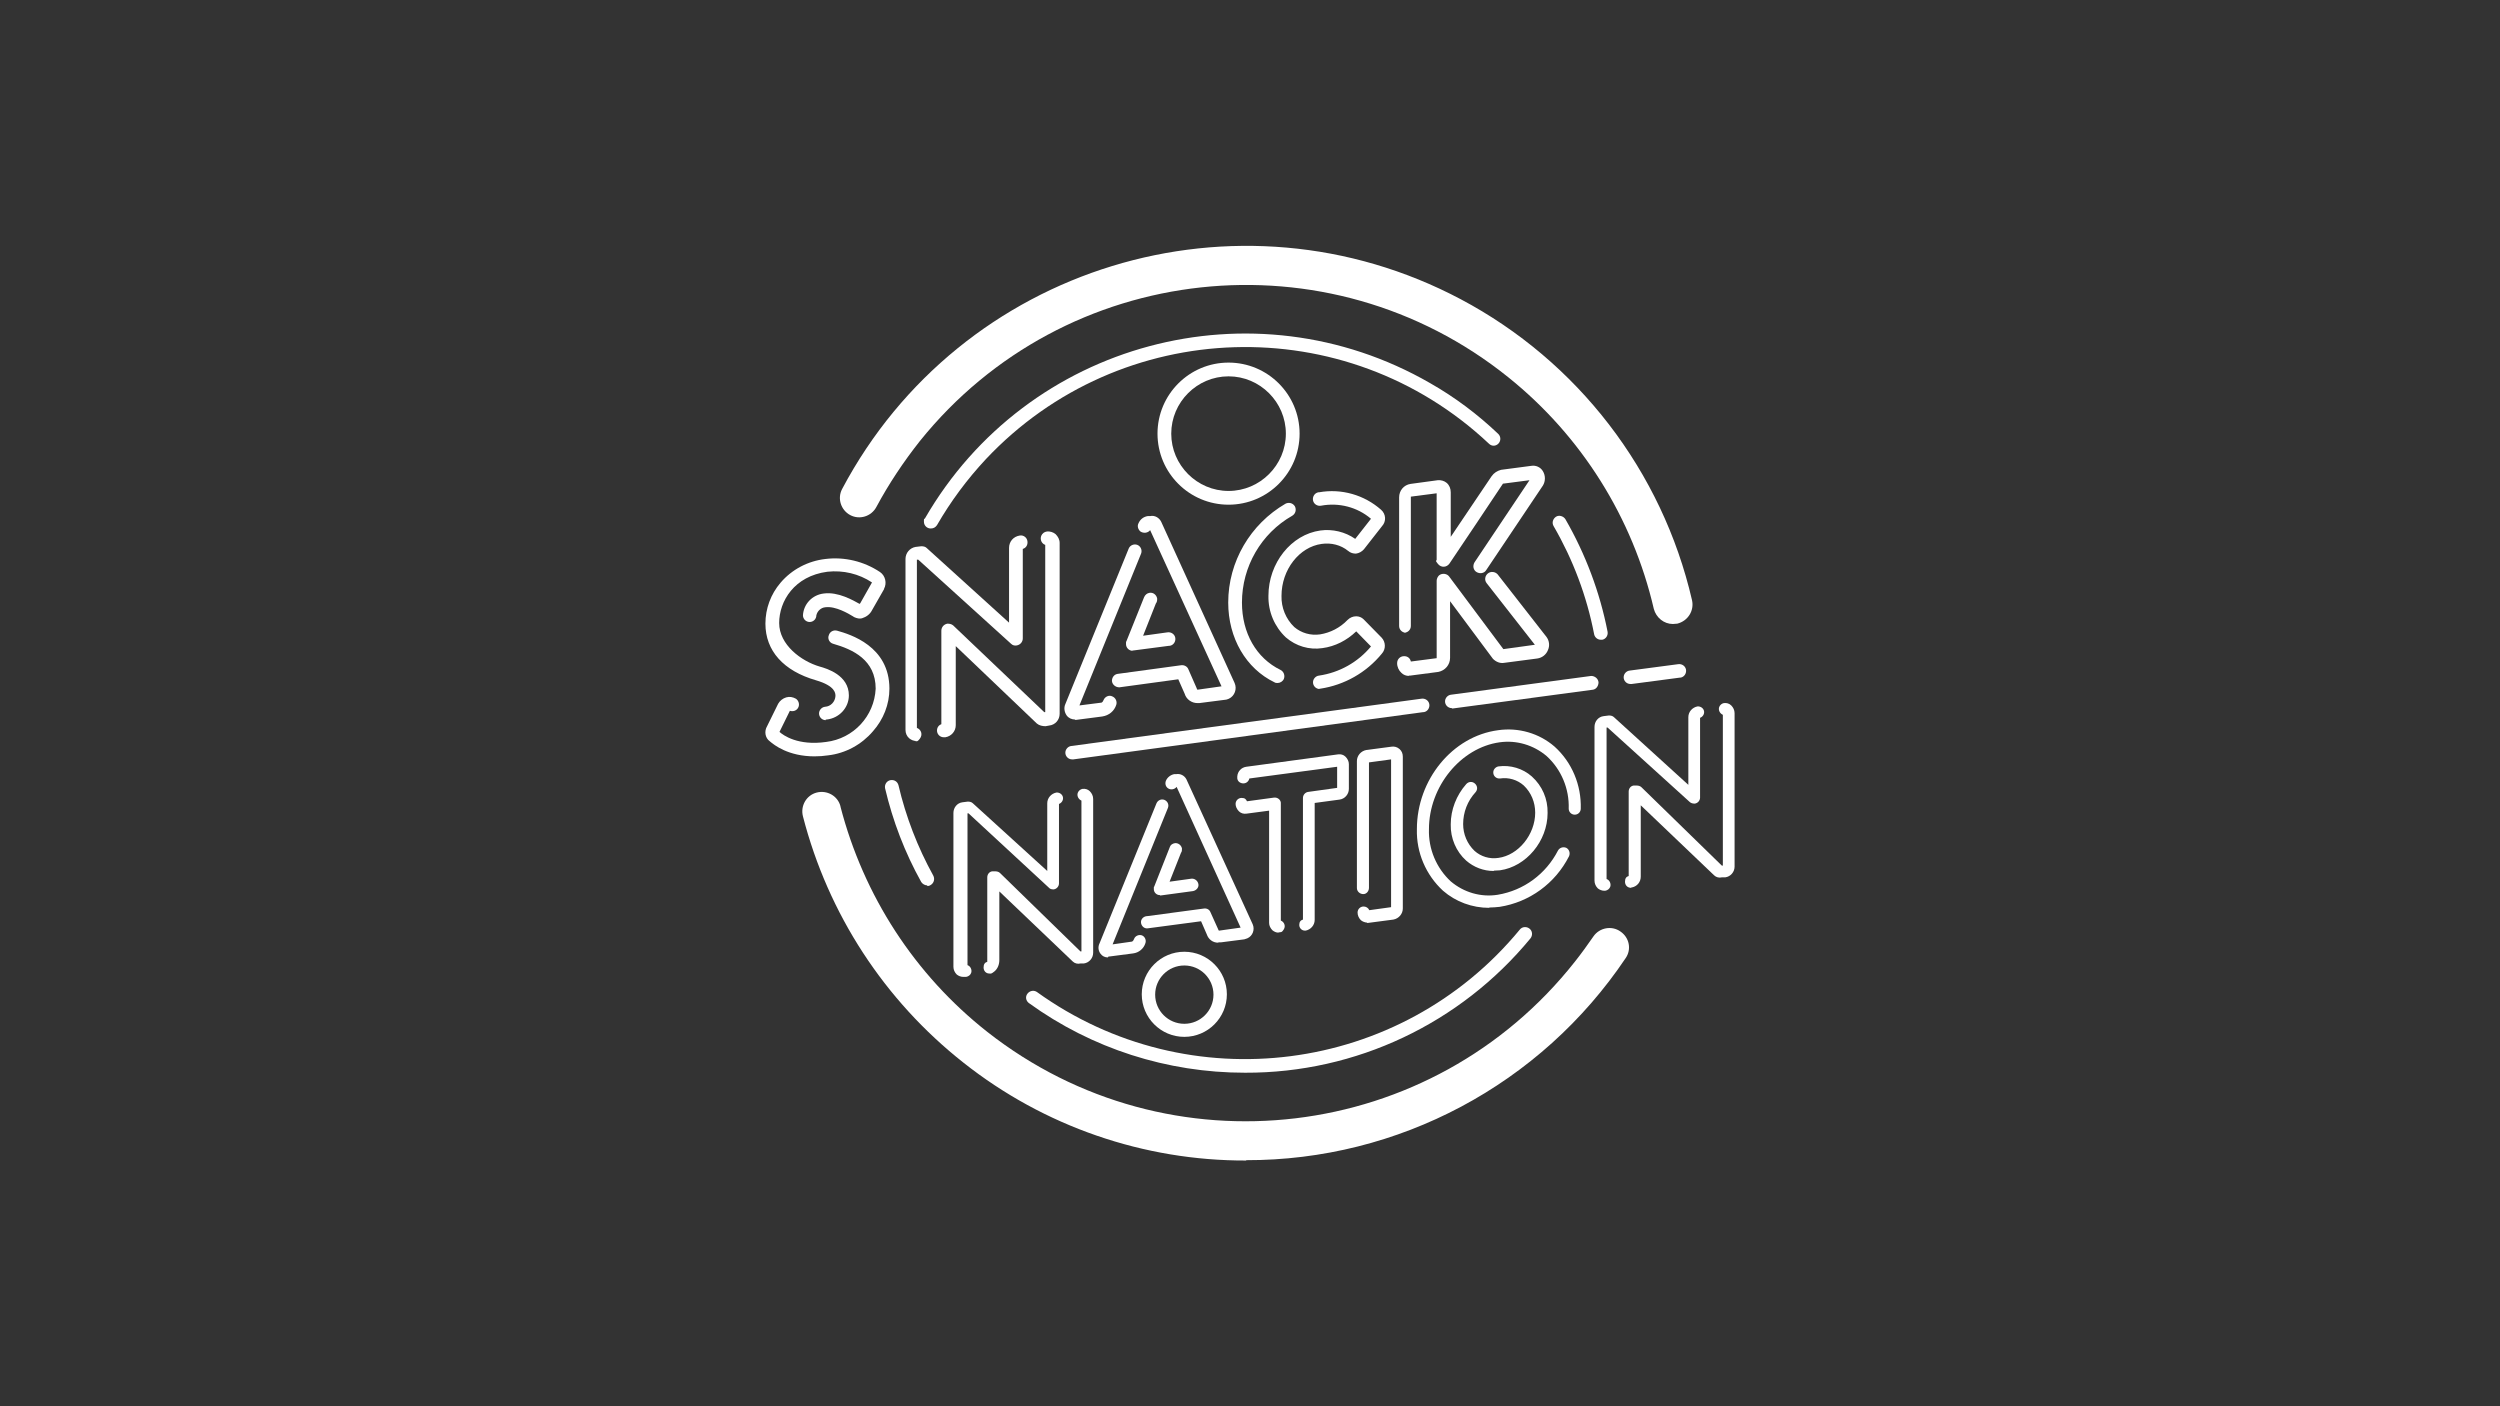 <?xml version="1.0" encoding="UTF-8"?>
<svg id="Capa_1" data-name="Capa 1" xmlns="http://www.w3.org/2000/svg" version="1.1" viewBox="0 0 746 419.6">
  <rect x="0" y="0" width="746" height="419.6" fill="#333333" stroke="none"/>
  <defs>
    <style>
      .cls-1 {
        fill: #fff;
        stroke-width: 0px;
      }
    </style>
  </defs>
  <g id="Grupo_937" data-name="Grupo 937">
    <path id="Trazado_1719" data-name="Trazado 1719" class="cls-1" d="M371.9,346.3c-30.6.1-60.4-10.2-84.4-29.2-23.6-18.6-40.4-44.4-47.9-73.5-.8-3.1,1-6.3,4.1-7.1,3.1-.8,6.3,1,7.1,4.1,0,0,0,0,0,.1,6.9,26.6,22.2,50.2,43.8,67.2,54.2,42.6,132.7,33.2,175.4-21,1.9-2.4,3.7-4.9,5.5-7.5,1.8-2.6,5.5-3.3,8.1-1.4,2.6,1.8,3.3,5.3,1.5,7.9-25.3,37.7-67.8,60.4-113.3,60.3"/>
    <path id="Trazado_1720" data-name="Trazado 1720" class="cls-1" d="M499.2,186.2c-2.7,0-5-1.9-5.7-4.5-6.3-27.2-21.6-51.6-43.4-69.1-53.7-43.2-132.4-34.7-175.6,19-4.9,6.2-9.3,12.8-13,19.7-1.5,2.8-5,3.9-7.8,2.4-2.8-1.5-3.9-5-2.4-7.8,35.3-66.6,118-91.9,184.6-56.6,34.9,18.5,60.1,51.3,69,89.8.7,3.1-1.2,6.2-4.4,7-.4,0-.9.1-1.3.1"/>
    <path id="Trazado_1721" data-name="Trazado 1721" class="cls-1" d="M243.1,225.7c-7.9,0-12.1-3.4-13.4-4.5-1.4-1-1.7-3-.8-4.5l3.3-6.7s0,0,0,0c.5-.9,1.4-1.6,2.4-1.9,1-.3,2-.1,2.9.4.9.6,1.2,1.9.6,2.8-.5.8-1.5,1.1-2.4.8l-3.1,6.3c1.1,1,5.5,4.2,13.9,3,8.2-1,14.4-7.7,14.8-15.9,0-8.6-6.8-11.7-12.7-13.4-1.1-.3-1.7-1.5-1.3-2.5.3-1.1,1.4-1.7,2.5-1.4,3.9,1.1,15.6,4.6,15.6,17.3,0,4.7-1.8,9.2-4.9,12.7-3.4,4-8.2,6.6-13.4,7.2-1.3.2-2.7.3-4.1.3M235.4,211.8h0ZM246.4,214.9c-1.1,0-2-.9-2-2,0-1,.8-1.9,1.8-2,1.7-.1,3-1.5,3.1-3.2,0-.8,0-3-5.8-4.7-9.7-2.8-15.1-8.8-15.1-16.9,0-4.5,1.6-8.8,4.5-12.2,3.4-4,8.2-6.5,13.4-7.1,5.7-.7,11.5.7,16.3,3.9,1.6,1.1,2.1,3.3,1.2,5,0,0,0,0,0,.1l-3.6,6.3c-.6,1.2-1.7,2-3,2.4-.7.2-1.5,0-2.2-.3-.1,0-.3-.2-.5-.3-1.3-.8-5.2-3.1-8.2-2.7-1.3.1-2.4,1.1-2.7,2.4,0,1.1-.9,2-2,2s-2-.9-2-2c.2-3.4,2.8-6.1,6.2-6.5,4.3-.6,8.9,2.1,10.7,3.1,0,0,.1-.1.2-.2l3.5-6.2c-3.9-2.6-8.6-3.7-13.3-3.2-9.9,1.3-14.4,8.8-14.4,15.3s6.6,11.4,12.1,13c2.2.6,8.7,2.6,8.7,8.6,0,3.7-2.9,6.8-6.6,7.2,0,0-.2,0-.3,0M260.7,174.3h0Z"/>
    <path id="Trazado_1722" data-name="Trazado 1722" class="cls-1" d="M273.4,221.1c-.8,0-1.5-.3-2.1-.8-.7-.6-1.1-1.5-1.1-2.5v-51c0-1.8,1.3-3.3,3-3.6l1.7-.2c.6,0,1.2.1,1.6.5l24.6,22.3v-22.3c0-1.9,1.3-3.4,3.2-3.7,1.1-.2,2.2.6,2.3,1.8.1,1-.4,1.9-1.4,2.2v26.7c0,1-.7,1.9-1.8,2.1h0c-.6.1-1.2,0-1.7-.5l-27.7-25.1h-.4c0,0,0,50.2,0,50.2,1.3.5,1.8,2,.9,3.2s-1,.7-1.6.7-.1,0-.2,0M304.6,163.8h0ZM281.6,220c-1.1,0-2-.9-2-2,0-.9.5-1.6,1.3-1.9v-27.9c0-1,.7-1.9,1.8-2.1h0c.6,0,1.2.1,1.7.5l27.2,25.9h.3v-49.9c-1.1-.4-1.6-1.6-1.2-2.7.3-.7.9-1.2,1.7-1.3.9-.1,1.9.2,2.6.8.7.7,1.2,1.6,1.2,2.6v51c0,1.8-1.3,3.3-3.1,3.5l-1.1.2c-.9,0-1.9-.2-2.6-.8l-24.2-23.1v23.6c0,1.8-1.3,3.3-3.1,3.6,0,0-.2,0-.3,0M281.4,215.9h0ZM313.1,162.7h0"/>
    <path id="Trazado_1723" data-name="Trazado 1723" class="cls-1" d="M320.8,214.7c-1,0-1.9-.4-2.5-1.2-.7-1-.9-2.3-.4-3.4l18.9-46.4c.4-1,1.6-1.5,2.6-1.1s1.5,1.6,1.1,2.6h0l-18.4,45.3,6.3-.8c.2,0,.6,0,.9-.8.4-1,1.6-1.6,2.6-1.1,1,.4,1.5,1.5,1.2,2.5-.6,1.9-2.2,3.2-4.2,3.5l-7.7,1c-.2,0-.3,0-.5,0M357.3,209.8c-1.7,0-3.3-1.1-3.8-2.8l-1.9-4.3-17.6,2.4c-1.1,0-2.1-.8-2.2-1.9,0-1,.6-1.9,1.6-2.1l19.1-2.6c.9-.1,1.8.4,2.1,1.2l2.5,5.7c0,.1.1.3.2.4h.1s7.1-1,7.1-1l-21.3-46.6c-.7.9-2,1-2.9.4-.7-.6-1-1.6-.6-2.4.5-1.2,1.5-2,2.8-2.2h.7c1.4-.3,2.7.5,3.3,1.7h0c0,0,21.9,48.1,21.9,48.1.8,1.8,0,3.9-1.7,4.7-.3.1-.7.3-1,.3l-7.8,1c-.3,0-.5,0-.8,0M338,194.2c-1.1,0-2-.9-2-2s0-.5.1-.8l5.3-13.2c.3-.7.9-1.2,1.6-1.3h0c1.1-.2,2.1.6,2.3,1.7,0,.5,0,1-.4,1.5l-3.8,9.6,7.2-1c1.1-.2,2.2.5,2.4,1.6s-.5,2.2-1.6,2.4c0,0-.2,0-.2,0l-10.7,1.4c0,0-.2,0-.3,0"/>
    <path id="Trazado_1724" data-name="Trazado 1724" class="cls-1" d="M393.8,205.6c-1.1,0-2-.9-2-2,0-1,.8-1.9,1.8-2,6.1-.9,11.6-4,15.5-8.7l-4.4-4.5c-2.8,2.7-6.3,4.5-10.1,5-3.9.6-7.9-.6-10.9-3.2-3.4-3.2-5.3-7.7-5.2-12.4,0-9.8,6.8-18.3,15.5-19.5,3.6-.5,7.4.4,10.4,2.5l4.7-6c-4.1-3.5-9.6-4.9-14.9-3.9-1.1.2-2.2-.5-2.4-1.6s.5-2.2,1.6-2.4c0,0,.2,0,.2,0,6.7-1.2,13.5.8,18.5,5.2,1.5,1.3,1.6,3.5.3,4.9,0,0,0,0,0,0l-5.4,6.9c-.6.7-1.5,1.2-2.4,1.3-.8,0-1.6-.2-2.3-.8-2.2-1.8-5.1-2.5-7.9-2.1-6.7.9-12,7.7-12,15.5-.1,3.5,1.3,6.9,3.8,9.3,2.1,1.8,4.9,2.6,7.7,2.2,3.1-.5,6-2,8.2-4.3.7-.7,1.6-1.1,2.6-1.1.8,0,1.6.3,2.2.9l5.4,5.5c1.2,1.3,1.3,3.4,0,4.8-4.6,5.6-11.1,9.3-18.3,10.4,0,0-.2,0-.3,0M409.5,193.4h0M409.5,155.3h0s0,0,0,0M409.3,154.6h0ZM381.2,203.8c-.3,0-.6,0-.9-.2-8.5-4.1-13.8-13.2-13.8-23.8,0-12.2,6.6-23.4,17.1-29.5,1-.5,2.2-.2,2.8.8.5,1,.2,2.2-.8,2.8-9.3,5.3-15,15.2-15,25.9,0,9.1,4.3,16.6,11.5,20.1,1,.5,1.4,1.7,1,2.7-.3.7-1.1,1.2-1.8,1.2"/>
    <path id="Trazado_1725" data-name="Trazado 1725" class="cls-1" d="M420.5,201.7c-.9,0-1.7-.3-2.3-.9-.8-.7-1.3-1.8-1.3-2.9,0-1.2.9-2.1,2.1-2.1,1,0,1.8.6,2,1.6l7.7-1s0,0,0,0v-23.1c0-.6.3-1.2.7-1.6,1-.8,2.4-.5,3,.3l16.2,21.7,9.4-1.3-14.4-18.4c-.7-.9-.5-2.2.4-2.9.9-.7,2.2-.5,2.9.3l14.6,18.7c.8,1.1,1,2.6.4,3.9-.5,1.3-1.7,2.3-3.2,2.5l-9.9,1.3c-1.2.2-2.4-.3-3.3-1.2l-12.8-17.2v16.9c0,2.1-1.5,3.8-3.5,4.2l-8.4,1.1c-.2,0-.3,0-.5,0M457.6,192.4h0ZM419.5,188.8c-1.1,0-2-.9-2-2v-38.4c0-2,1.4-3.7,3.4-4l8.1-1.1c1-.1,2,.2,2.7.8.8.7,1.2,1.7,1.2,2.8v13.3l12.2-18.1c.7-1,1.7-1.6,2.8-1.9l9.1-1.2c1.3-.2,2.7.4,3.4,1.6.8,1.3.8,3,0,4.3h0c0,0-16.9,25.2-16.9,25.2-.6,1-1.9,1.2-2.9.6s-1.2-1.9-.6-2.9h0l16.4-24.5-7.7,1h-.2c0,.1-16,23.9-16,23.9-.8,1.1-2.4,1.3-3.4.1s-.4-.9-.4-1.3v-19.8s-7.7,1-7.7,1c0,0,0,0,0,0v38.6c0,1.1-.9,2-2,2h0"/>
    <path id="Trazado_1726" data-name="Trazado 1726" class="cls-1" d="M486.5,204.1c-1.1,0-2-.9-2-2,0-1,.8-1.9,1.8-2l14.4-1.9c1.1-.2,2.2.5,2.4,1.6.2,1.1-.5,2.2-1.6,2.4,0,0-.2,0-.2,0l-14.4,1.9c0,0-.2,0-.3,0"/>
    <path id="Trazado_1727" data-name="Trazado 1727" class="cls-1" d="M433.2,211.3c-1.1,0-2-.9-2-2,0-1,.8-1.9,1.8-2l41.8-5.6c1.1,0,2.1.8,2.2,1.9,0,1-.6,2-1.6,2.2l-41.8,5.6c0,0-.2,0-.3,0"/>
    <path id="Trazado_1728" data-name="Trazado 1728" class="cls-1" d="M319.9,226.6c-1.1,0-2-.9-2-2,0-1,.8-1.9,1.8-2l104.4-14.1c1.1-.2,2.2.5,2.4,1.6s-.5,2.2-1.6,2.4c0,0-.1,0-.2,0l-104.4,14.1c0,0-.2,0-.3,0"/>
    <path id="Trazado_1729" data-name="Trazado 1729" class="cls-1" d="M366.6,150.6c-11.7,0-21.2-9.5-21.2-21.2s9.5-21.2,21.2-21.2,21.2,9.5,21.2,21.2h0c0,11.7-9.5,21.2-21.2,21.2M366.6,112.3c-9.4,0-17.1,7.7-17.1,17.1s7.7,17.1,17.1,17.1,17.1-7.7,17.1-17.1h0c0-9.4-7.7-17.1-17.1-17.1"/>
    <path id="Trazado_1730" data-name="Trazado 1730" class="cls-1" d="M276.7,264.2c-.7,0-1.4-.4-1.8-1-4.9-8.8-8.5-18.2-10.8-28-.2-1.1.5-2.2,1.6-2.4,1.1-.2,2.1.4,2.4,1.5,2.2,9.4,5.7,18.5,10.4,27,.5,1,.2,2.2-.8,2.8-.3.2-.6.3-1,.3"/>
    <path id="Trazado_1731" data-name="Trazado 1731" class="cls-1" d="M371.5,320.1c-23.2,0-45.7-7.2-64.5-20.8-.9-.7-1.1-1.9-.4-2.8.7-.9,1.9-1.1,2.8-.5,45.4,32.7,108.5,24.6,144.1-18.6.7-.9,2-1,2.9-.3s1,2,.3,2.9c-20.9,25.4-52.1,40.2-85.1,40.1"/>
    <path id="Trazado_1732" data-name="Trazado 1732" class="cls-1" d="M477.7,190.9c-1,0-1.8-.7-2-1.6-2.2-11.4-6.3-22.3-12.1-32.3-.6-1-.2-2.2.7-2.8s2.2-.2,2.8.7h0c6,10.4,10.3,21.8,12.6,33.6.2,1.1-.5,2.2-1.6,2.4h0c-.1,0-.3,0-.4,0"/>
    <path id="Trazado_1733" data-name="Trazado 1733" class="cls-1" d="M277.7,157.7c-1.1,0-2-.9-2-2s0-.7.3-1c30.5-52.8,97.9-70.8,150.7-40.4,7.4,4.2,14.2,9.3,20.4,15.2.8.8.8,2.1,0,2.9-.8.8-2,.8-2.8,0-42.7-40.2-109.9-38.1-150.1,4.6-5.6,6-10.5,12.6-14.6,19.7-.4.6-1,1-1.8,1"/>
    <path id="Trazado_1734" data-name="Trazado 1734" class="cls-1" d="M353.4,309.4c-7,0-12.7-5.7-12.7-12.7s5.7-12.7,12.7-12.7,12.7,5.7,12.7,12.7h0c0,7-5.7,12.7-12.7,12.7M353.4,288.1c-4.8,0-8.7,3.9-8.7,8.7s3.9,8.7,8.7,8.7,8.7-3.9,8.7-8.7-3.9-8.7-8.7-8.7h0"/>
    <path id="Trazado_1735" data-name="Trazado 1735" class="cls-1" d="M330.6,285.7c-.9,0-1.7-.4-2.2-1.1-.7-.9-.8-2.1-.3-3.1l17-41.8c.4-.9,1.4-1.4,2.4-1,.9.4,1.4,1.4,1,2.4,0,0,0,0,0,0l-16.5,40.7,5.6-.8c.1,0,.5,0,.8-.8.3-.9,1.4-1.4,2.3-1.1.9.3,1.4,1.4,1.1,2.3-.5,1.7-2,2.9-3.7,3.1l-6.9.9c-.1,0-.3,0-.4,0M363.5,281.3c-1.6,0-2.9-1-3.4-2.5l-1.7-3.9-15.8,2.1c-1,.2-1.9-.5-2.1-1.5-.2-1,.5-1.9,1.5-2.1,0,0,0,0,.1,0l17.2-2.3c.8-.1,1.6.3,1.9,1.1l2.3,5.1c0,.1.1.2.2.4h.1s6.4-.9,6.4-.9l-19.1-42c-.6.8-1.8,1-2.6.4-.7-.5-.9-1.4-.6-2.2.4-1,1.4-1.8,2.5-2h.6c1.2-.2,2.4.4,3,1.5l19.8,43.3c.7,1.6,0,3.5-1.6,4.2-.3.1-.6.2-.9.3l-7,.9c-.2,0-.5,0-.7,0M346.1,267.1c-1,0-1.8-.8-1.8-1.8s0-.5.1-.7l4.7-11.9c.2-.6.8-1,1.5-1.1h0c1-.1,1.9.6,2.1,1.6,0,.5,0,.9-.3,1.3l-3.4,8.6,6.5-.9c1-.1,1.9.6,2.1,1.6s-.6,1.9-1.6,2.1h0l-9.6,1.3c0,0-.2,0-.2,0"/>
    <path id="Trazado_1736" data-name="Trazado 1736" class="cls-1" d="M287.4,291.5c-.7,0-1.4-.3-1.9-.7-.6-.6-1-1.4-1-2.3v-45.9c0-1.6,1.1-3,2.7-3.2l1.6-.2c.5,0,1.1.1,1.5.5l22.2,20.2v-20.2c0-1.6,1.2-2.9,2.7-3.2,1-.1,1.9.6,2,1.5.1.8-.4,1.6-1.2,1.9v23.7c0,.9-.7,1.7-1.6,1.8h0c-.5,0-1.1-.1-1.4-.5l-24-22.2h-.3s0,45.3,0,45.3c.9.3,1.4,1.4,1.1,2.3-.2.6-.8,1.1-1.5,1.2-.1,0-.2,0-.4,0M287.6,287.8h0ZM295.2,290.5c-1,0-1.7-.8-1.7-1.8s.4-1.5,1.1-1.7v-25.2c0-.9.6-1.7,1.5-1.8h.8c.5,0,1.1.1,1.5.5l24,23.4h.3v-45c-.9-.4-1.4-1.4-1.1-2.3.2-.6.8-1.1,1.4-1.2.8-.1,1.6.1,2.2.7.6.6,1,1.4,1,2.3v45.9c0,1.6-1.2,3-2.8,3.2h-1c-.8.2-1.7,0-2.3-.6l-21.9-20.9v20.5c0,1.3-.5,2.6-1.5,3.4s-1,.6-1.5.6h0c0,.1,0,0,0,0Z"/>
    <path id="Trazado_1737" data-name="Trazado 1737" class="cls-1" d="M381.5,278.3c-.7,0-1.3-.3-1.8-.7-.6-.6-1-1.4-1-2.2v-33.5l-6.8.9c-.8.1-1.6-.1-2.2-.7-.6-.6-1-1.4-1-2.2,0-1,.8-1.8,1.8-1.8s1.3.4,1.6,1l8.1-1.1c1-.1,1.9.6,2,1.5,0,0,0,.2,0,.2v35c1,.4,1.5,1.6.9,2.6s-.8.8-1.3.9-.2,0-.3,0M381.5,275.2h0ZM389.4,277.7c-1,0-1.7-.8-1.7-1.7s.4-1.4,1.1-1.6v-36.3c0-.9.7-1.7,1.6-1.8l8.6-1.2v-6.3l-26.2,3.5c-.2,1-1.2,1.7-2.3,1.4s-1.4-1.2-1.3-2c.1-1.5,1.2-2.7,2.7-2.9l27.4-3.7c.8-.1,1.6.1,2.2.7.6.6,1,1.4,1,2.2v7.4c0,1.6-1.2,3-2.8,3.2l-7.4,1v34.9c0,1.6-1.2,2.9-2.7,3.2,0,0-.2,0-.2,0h0ZM399.3,235h0Z"/>
    <path id="Trazado_1738" data-name="Trazado 1738" class="cls-1" d="M408,275.3c-.7,0-1.4-.3-1.9-.7-.6-.6-1-1.4-1-2.3,0-1,.8-1.8,1.8-1.8.7,0,1.4.4,1.7,1.1l6.5-.9v-44.1l-6.6.9v37.4c0,1-.7,1.9-1.7,1.9s-1.9-.8-1.9-1.8h0c0,.1,0-37.9,0-37.9,0-1.6,1.2-3,2.8-3.3l7.6-1c.8-.1,1.6.1,2.3.7.7.6,1,1.4,1,2.3v45.3c0,1.6-1.2,3-2.8,3.3l-7.6,1c-.1,0-.3,0-.4,0M408,271.6h0ZM415.2,270.9h0Z"/>
    <path id="Trazado_1739" data-name="Trazado 1739" class="cls-1" d="M444.4,270.9c-5.1,0-10-1.8-13.8-5.1-5.1-4.7-8-11.4-7.8-18.4,0-14.7,10.6-27.7,24.2-29.5,6.1-.9,12.3.9,16.9,4.9,5.2,4.7,8,11.5,7.8,18.5,0,1-.8,1.8-1.8,1.8s-1.8-.8-1.8-1.8c.2-5.9-2.2-11.7-6.6-15.7-3.9-3.3-9-4.8-14-4.1-11.6,1.6-21.1,13.2-21.1,25.9-.2,5.9,2.2,11.6,6.5,15.6,3.9,3.3,9,4.8,14,4,7.8-1.3,14.4-6.2,18-13.2.5-.9,1.6-1.2,2.5-.8.9.5,1.2,1.6.8,2.5-4.1,8.1-11.8,13.7-20.7,15.1-1,.1-2.1.2-3.1.2M445.7,259.9c-3,0-5.9-1.1-8.2-3.1-3-2.7-4.7-6.7-4.6-10.8,0-4.4,1.7-8.7,4.6-12,.7-.8,1.8-.9,2.6-.2.8.7.9,1.8.2,2.6,0,0,0,0,0,0-2.4,2.6-3.7,6-3.7,9.5,0,3,1.2,5.9,3.4,8,1.9,1.7,4.5,2.5,7.1,2.1,6-.8,11-7,11-13.5,0-3.1-1.2-6-3.4-8.1-1.9-1.7-4.5-2.5-7.1-2.1-1,.1-1.9-.6-2-1.6-.1-1,.6-1.8,1.5-2,3.6-.5,7.3.6,10,3,3.1,2.8,4.8,6.7,4.7,10.9,0,8.4-6.4,16-14.2,17.1-.6,0-1.2.1-1.8.1"/>
    <path id="Trazado_1740" data-name="Trazado 1740" class="cls-1" d="M478.7,265.8c-.7,0-1.4-.3-1.9-.7-.6-.6-1-1.4-1-2.3v-45.9c0-1.6,1.1-3,2.7-3.2l1.6-.2c.5,0,1.1.1,1.5.5l22.2,20.2v-20.2c0-1.6,1.2-2.9,2.7-3.2,1-.1,1.9.6,2,1.5.1.8-.4,1.6-1.2,1.9v23.8c0,.9-.7,1.7-1.6,1.8h0c-.5,0-1.1-.1-1.5-.5l-24.5-22.2h-.3s0,45.2,0,45.2c.9.3,1.4,1.4,1.1,2.3-.2.6-.8,1.1-1.5,1.2-.1,0-.2,0-.4,0M478.5,262.1h0ZM507,214.2h0ZM486.6,264.9c-1,0-1.7-.8-1.7-1.8s.4-1.5,1.1-1.7v-25.2c0-.9.6-1.7,1.5-1.8h.8c.5,0,1.1.1,1.5.5l24,23.4h.3v-45c-.9-.4-1.4-1.4-1.1-2.3.2-.6.8-1.1,1.4-1.2.8-.1,1.6.1,2.2.7.6.6,1,1.4,1,2.3v45.8c0,1.6-1.2,3-2.8,3.2h-1c-.8.2-1.7,0-2.3-.6l-21.9-20.9v21.3c0,1.6-1.1,2.9-2.6,3.2s-.2,0-.3,0v.2h0ZM514,258h0ZM514.5,213.2h0Z"/>
  </g>
</svg>